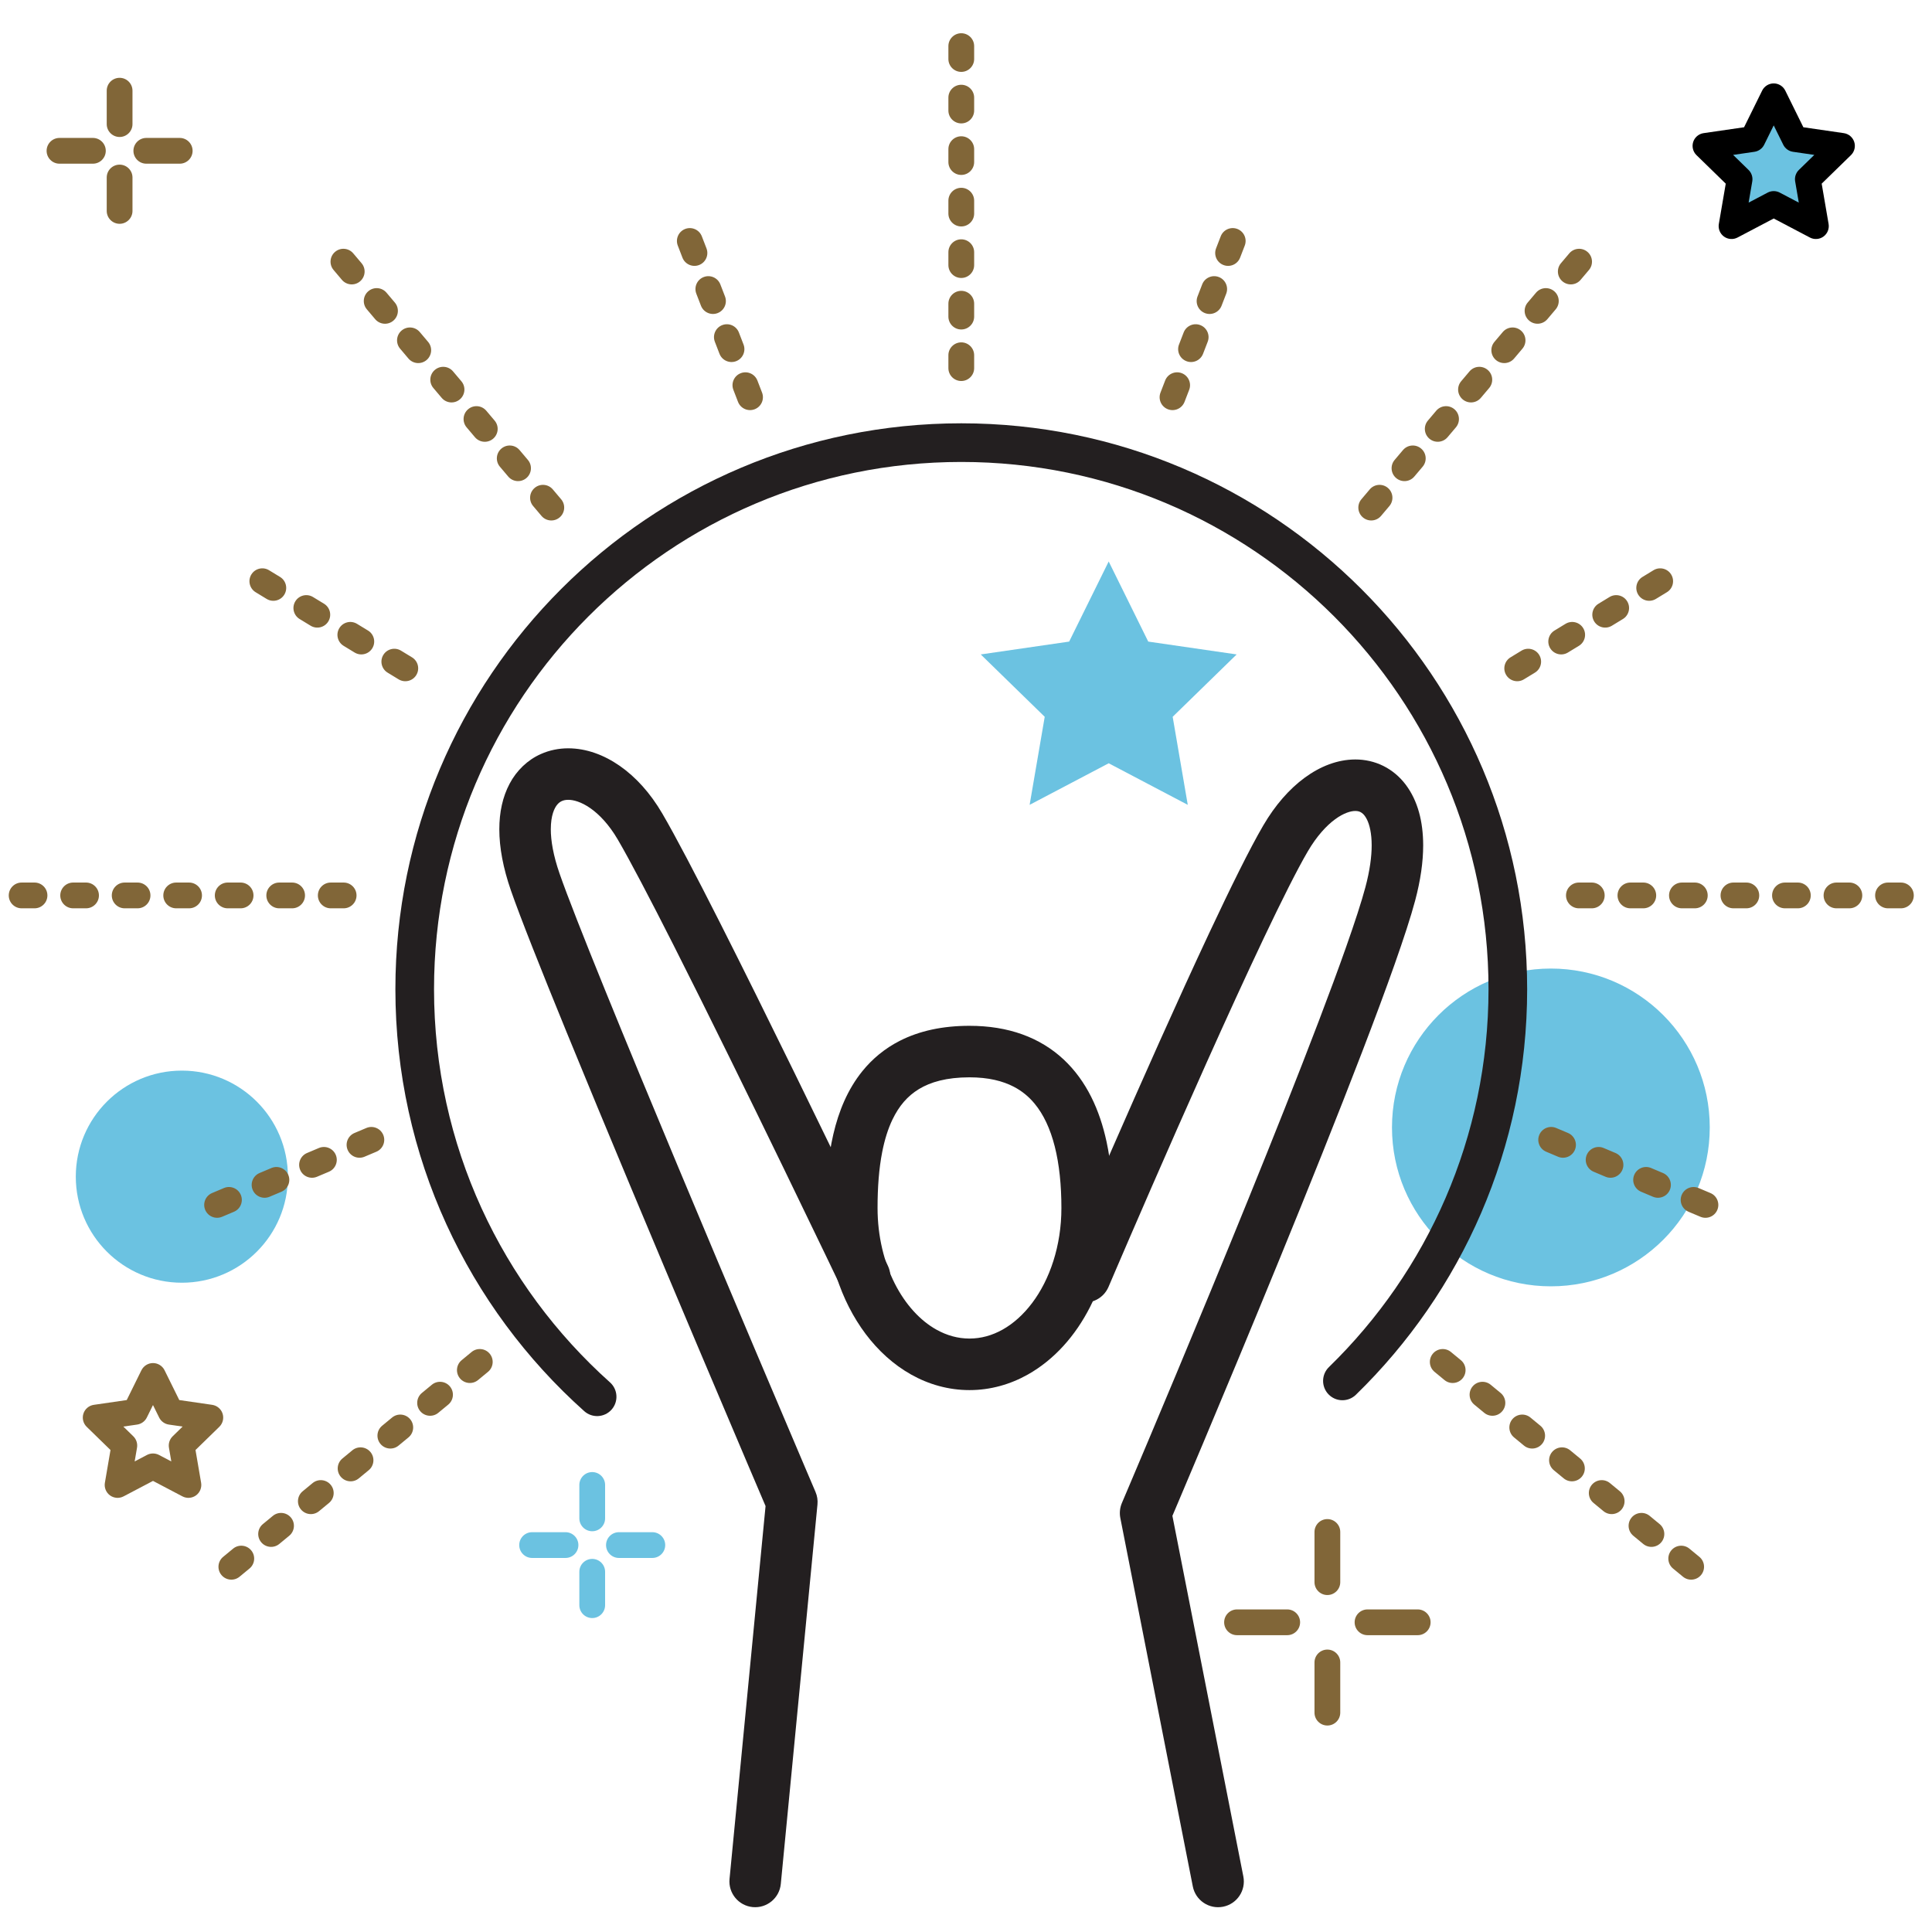 <?xml version="1.0" encoding="utf-8"?>
<!-- Generator: Adobe Illustrator 17.0.0, SVG Export Plug-In . SVG Version: 6.00 Build 0)  -->
<!DOCTYPE svg PUBLIC "-//W3C//DTD SVG 1.1//EN" "http://www.w3.org/Graphics/SVG/1.1/DTD/svg11.dtd">
<svg version="1.1" id="Layer_1" xmlns="http://www.w3.org/2000/svg" xmlns:xlink="http://www.w3.org/1999/xlink" x="0px" y="0px"
	 width="150px" height="150px" viewBox="0 0 150 150" enable-background="new 0 0 150 150" xml:space="preserve">
<g>
	<circle fill="#6BC2E1" cx="120.409" cy="87.534" r="12.336"/>
	<circle fill="#6BC2E1" cx="14.119" cy="91.356" r="8.234"/>
	<path fill="#231F20" d="M47.36,107.327C38.973,99.826,33.699,88.936,33.698,76.8c0.001-11.309,4.579-21.533,11.99-28.945
		c7.412-7.41,17.636-11.989,28.945-11.989c11.308,0.001,21.533,4.579,28.945,11.989c7.41,7.412,11.989,17.637,11.99,28.945
		c-0.001,11.51-4.744,21.898-12.389,29.339c-0.594,0.578-0.607,1.527-0.029,2.121c0.578,0.594,1.527,0.607,2.121,0.029
		c8.2-7.977,13.297-19.145,13.297-31.489c-0.001-24.265-19.67-43.934-43.934-43.935C50.368,32.866,30.699,52.535,30.698,76.8
		c-0.001,13.016,5.667,24.723,14.663,32.763c0.618,0.552,1.566,0.499,2.118-0.118C48.031,108.827,47.978,107.879,47.36,107.327
		L47.36,107.327z"/>
	<path fill="#816638" d="M73.633,27.581v1c0,0.552,0.448,1,1,1c0.552,0,1-0.448,1-1v-1c0-0.552-0.448-1-1-1
		C74.08,26.581,73.633,27.029,73.633,27.581z M73.633,23.581v1c0,0.552,0.448,1,1,1c0.552,0,1-0.448,1-1v-1c0-0.552-0.448-1-1-1
		C74.08,22.581,73.633,23.029,73.633,23.581z M73.633,19.581v1c0,0.552,0.448,1,1,1c0.552,0,1-0.448,1-1v-1c0-0.552-0.448-1-1-1
		C74.08,18.581,73.633,19.029,73.633,19.581z M73.633,15.581v1c0,0.552,0.448,1,1,1c0.552,0,1-0.448,1-1v-1c0-0.552-0.448-1-1-1
		C74.08,14.581,73.633,15.029,73.633,15.581z M73.633,11.581v1c0,0.552,0.448,1,1,1c0.552,0,1-0.448,1-1v-1c0-0.552-0.448-1-1-1
		C74.08,10.581,73.633,11.029,73.633,11.581z M73.633,7.581v1c0,0.552,0.448,1,1,1c0.552,0,1-0.448,1-1v-1c0-0.552-0.448-1-1-1
		C74.08,6.581,73.633,7.029,73.633,7.581z M73.633,3.581v1c0,0.552,0.448,1,1,1c0.552,0,1-0.448,1-1v-1c0-0.552-0.448-1-1-1
		C74.08,2.581,73.633,3.029,73.633,3.581z"/>
	<path fill="#816638" d="M25.68,70.521h1c0.552,0,1-0.448,1-1c0-0.552-0.448-1-1-1h-1c-0.552,0-1,0.448-1,1
		C24.68,70.073,25.128,70.521,25.68,70.521z M21.68,70.521h1c0.552,0,1-0.448,1-1c0-0.552-0.448-1-1-1h-1c-0.552,0-1,0.448-1,1
		C20.68,70.073,21.128,70.521,21.68,70.521z M17.68,70.521h1c0.552,0,1-0.448,1-1c0-0.552-0.448-1-1-1h-1c-0.552,0-1,0.448-1,1
		C16.68,70.073,17.128,70.521,17.68,70.521z M13.68,70.521h1c0.552,0,1-0.448,1-1c0-0.552-0.448-1-1-1h-1c-0.552,0-1,0.448-1,1
		C12.68,70.073,13.128,70.521,13.68,70.521z M9.68,70.521h1c0.552,0,1-0.448,1-1c0-0.552-0.448-1-1-1h-1c-0.552,0-1,0.448-1,1
		C8.68,70.073,9.128,70.521,9.68,70.521z M5.68,70.521h1c0.552,0,1-0.448,1-1c0-0.552-0.448-1-1-1h-1c-0.552,0-1,0.448-1,1
		C4.68,70.073,5.128,70.521,5.68,70.521z M1.68,70.521h1c0.552,0,1-0.448,1-1c0-0.552-0.448-1-1-1h-1c-0.552,0-1,0.448-1,1
		C0.68,70.073,1.128,70.521,1.68,70.521z"/>
	<path fill="#816638" d="M41.394,39.29l0.646,0.764c0.357,0.422,0.987,0.475,1.409,0.118c0.422-0.357,0.475-0.988,0.118-1.409
		l-0.646-0.764c-0.357-0.422-0.987-0.475-1.409-0.118C41.09,38.237,41.037,38.868,41.394,39.29z M38.812,36.235l0.646,0.764
		c0.357,0.422,0.987,0.475,1.409,0.118c0.422-0.357,0.475-0.988,0.118-1.409l-0.646-0.764c-0.357-0.422-0.987-0.475-1.409-0.118
		C38.508,35.183,38.455,35.813,38.812,36.235z M36.229,33.181l0.646,0.764c0.357,0.422,0.987,0.475,1.409,0.118
		c0.422-0.357,0.475-0.988,0.118-1.409l-0.646-0.764c-0.357-0.422-0.987-0.475-1.409-0.118
		C35.925,32.128,35.873,32.759,36.229,33.181z M33.647,30.126l0.646,0.764c0.357,0.422,0.987,0.475,1.409,0.118
		c0.422-0.357,0.475-0.988,0.118-1.409l-0.646-0.764c-0.357-0.422-0.987-0.475-1.409-0.118
		C33.343,29.073,33.29,29.704,33.647,30.126z M31.064,27.071l0.646,0.764c0.357,0.422,0.987,0.475,1.409,0.118
		c0.422-0.357,0.475-0.988,0.118-1.409l-0.646-0.764c-0.357-0.422-0.987-0.475-1.409-0.118C30.76,26.019,30.708,26.65,31.064,27.071
		z M28.482,24.017l0.646,0.764c0.357,0.422,0.987,0.475,1.409,0.118c0.422-0.357,0.475-0.988,0.118-1.409l-0.646-0.764
		c-0.357-0.422-0.987-0.475-1.409-0.118C28.178,22.964,28.125,23.595,28.482,24.017z M25.899,20.962l0.646,0.764
		c0.357,0.422,0.987,0.475,1.409,0.118c0.422-0.357,0.475-0.988,0.118-1.409l-0.646-0.764c-0.357-0.422-0.987-0.475-1.409-0.118
		C25.596,19.909,25.543,20.54,25.899,20.962z"/>
	<path fill="#816638" d="M37.116,107.147l0.771-0.636c0.426-0.351,0.487-0.982,0.135-1.408c-0.351-0.426-0.982-0.487-1.408-0.135
		l-0.771,0.636c-0.426,0.351-0.487,0.982-0.135,1.408C36.059,107.437,36.689,107.498,37.116,107.147z M34.029,109.691l0.771-0.636
		c0.426-0.351,0.487-0.982,0.135-1.408c-0.351-0.426-0.982-0.487-1.408-0.135l-0.771,0.636c-0.426,0.351-0.487,0.982-0.135,1.408
		C32.973,109.982,33.603,110.043,34.029,109.691z M30.943,112.236l0.771-0.636c0.426-0.351,0.487-0.982,0.135-1.408
		c-0.351-0.426-0.982-0.487-1.408-0.135l-0.771,0.636c-0.426,0.351-0.487,0.982-0.135,1.408
		C29.887,112.527,30.517,112.588,30.943,112.236z M27.857,114.781l0.771-0.636c0.426-0.351,0.487-0.982,0.135-1.408
		c-0.351-0.426-0.982-0.487-1.408-0.135l-0.771,0.636c-0.426,0.351-0.487,0.982-0.135,1.408
		C26.801,115.072,27.431,115.132,27.857,114.781z M24.771,117.326l0.771-0.636c0.426-0.351,0.487-0.982,0.135-1.408
		c-0.351-0.426-0.982-0.487-1.408-0.135l-0.771,0.636c-0.426,0.351-0.487,0.982-0.135,1.408
		C23.715,117.617,24.345,117.677,24.771,117.326z M21.685,119.871l0.771-0.636c0.426-0.351,0.487-0.982,0.135-1.408
		c-0.351-0.426-0.982-0.487-1.408-0.135l-0.771,0.636c-0.426,0.351-0.487,0.982-0.135,1.408
		C20.629,120.162,21.259,120.222,21.685,119.871z M18.599,122.416l0.771-0.636c0.426-0.351,0.487-0.982,0.135-1.408
		c-0.351-0.426-0.982-0.487-1.408-0.135l-0.771,0.636c-0.426,0.351-0.487,0.982-0.135,1.408
		C17.543,122.706,18.173,122.767,18.599,122.416z"/>
	<path fill="#816638" d="M56.939,30.267l0.36,0.933c0.199,0.515,0.777,0.772,1.293,0.574s0.772-0.777,0.574-1.293l-0.36-0.933
		c-0.199-0.515-0.777-0.772-1.293-0.574S56.74,29.751,56.939,30.267z M55.501,26.534l0.36,0.933
		c0.199,0.515,0.777,0.772,1.293,0.574s0.772-0.777,0.574-1.293l-0.36-0.933c-0.199-0.515-0.777-0.772-1.293-0.574
		S55.302,26.019,55.501,26.534z M54.062,22.802l0.36,0.933c0.199,0.515,0.777,0.772,1.293,0.574s0.772-0.777,0.574-1.293
		l-0.36-0.933c-0.199-0.515-0.777-0.772-1.293-0.574S53.864,22.287,54.062,22.802z M52.624,19.069l0.36,0.933
		c0.199,0.515,0.777,0.772,1.293,0.574s0.772-0.777,0.574-1.293l-0.36-0.933c-0.199-0.515-0.777-0.772-1.293-0.574
		S52.425,18.554,52.624,19.069z"/>
	<path fill="#816638" d="M30.094,52.224l0.854,0.52c0.472,0.287,1.087,0.138,1.374-0.334c0.287-0.472,0.138-1.087-0.334-1.374
		l-0.854-0.52c-0.472-0.287-1.087-0.138-1.374,0.334C29.474,51.321,29.623,51.937,30.094,52.224z M26.679,50.143l0.854,0.52
		c0.472,0.287,1.087,0.138,1.374-0.334c0.287-0.472,0.138-1.087-0.334-1.374l-0.854-0.52c-0.472-0.287-1.087-0.138-1.374,0.334
		C26.058,49.24,26.207,49.855,26.679,50.143z M23.263,48.061l0.854,0.52c0.472,0.287,1.087,0.138,1.374-0.334
		c0.287-0.472,0.138-1.087-0.334-1.374l-0.854-0.52c-0.472-0.287-1.087-0.138-1.374,0.334
		C22.642,47.158,22.791,47.774,23.263,48.061z M19.847,45.98l0.854,0.52c0.472,0.287,1.087,0.138,1.374-0.334
		c0.287-0.472,0.138-1.087-0.334-1.374l-0.854-0.52c-0.472-0.287-1.087-0.138-1.374,0.334C19.226,45.077,19.376,45.692,19.847,45.98
		z"/>
	<path fill="#816638" d="M28.3,89.808l0.921-0.389c0.509-0.215,0.747-0.801,0.533-1.31c-0.215-0.509-0.801-0.747-1.31-0.533
		l-0.921,0.389c-0.509,0.215-0.747,0.801-0.533,1.31C27.205,89.784,27.791,90.023,28.3,89.808z M24.615,91.362l0.921-0.389
		c0.509-0.215,0.747-0.801,0.533-1.31c-0.215-0.509-0.801-0.747-1.31-0.533l-0.921,0.389c-0.509,0.215-0.747,0.801-0.533,1.31
		C23.519,91.338,24.106,91.577,24.615,91.362z M20.929,92.916l0.921-0.389c0.509-0.215,0.747-0.801,0.533-1.31
		c-0.215-0.509-0.801-0.747-1.31-0.533l-0.921,0.389c-0.509,0.215-0.747,0.801-0.533,1.31C19.833,92.892,20.42,93.131,20.929,92.916
		z M17.243,94.47l0.921-0.389c0.509-0.215,0.747-0.801,0.533-1.31c-0.215-0.509-0.801-0.747-1.31-0.533l-0.921,0.389
		c-0.509,0.215-0.747,0.801-0.533,1.31C16.148,94.446,16.734,94.685,17.243,94.47z"/>
	<path fill="#816638" d="M123.585,68.521h-1c-0.552,0-1,0.448-1,1c0,0.552,0.448,1,1,1h1c0.552,0,1-0.448,1-1
		C124.585,68.968,124.137,68.521,123.585,68.521z M127.585,68.521h-1c-0.552,0-1,0.448-1,1c0,0.552,0.448,1,1,1h1
		c0.552,0,1-0.448,1-1C128.585,68.968,128.137,68.521,127.585,68.521z M131.585,68.521h-1c-0.552,0-1,0.448-1,1c0,0.552,0.448,1,1,1
		h1c0.552,0,1-0.448,1-1C132.585,68.968,132.137,68.521,131.585,68.521z M135.585,68.521h-1c-0.552,0-1,0.448-1,1
		c0,0.552,0.448,1,1,1h1c0.552,0,1-0.448,1-1C136.585,68.968,136.137,68.521,135.585,68.521z M139.585,68.521h-1
		c-0.552,0-1,0.448-1,1c0,0.552,0.448,1,1,1h1c0.552,0,1-0.448,1-1C140.585,68.968,140.137,68.521,139.585,68.521z M143.585,68.521
		h-1c-0.552,0-1,0.448-1,1c0,0.552,0.448,1,1,1h1c0.552,0,1-0.448,1-1C144.585,68.968,144.137,68.521,143.585,68.521z
		 M147.585,68.521h-1c-0.552,0-1,0.448-1,1c0,0.552,0.448,1,1,1h1c0.552,0,1-0.448,1-1
		C148.585,68.968,148.137,68.521,147.585,68.521z"/>
	<path fill="#816638" d="M106.344,37.999l-0.646,0.764c-0.357,0.422-0.304,1.053,0.118,1.409c0.422,0.357,1.053,0.304,1.409-0.118
		l0.646-0.764c0.357-0.422,0.304-1.053-0.118-1.409C107.331,37.524,106.7,37.577,106.344,37.999z M108.926,34.944l-0.646,0.764
		c-0.357,0.422-0.304,1.053,0.118,1.409c0.422,0.357,1.053,0.304,1.409-0.118l0.646-0.764c0.357-0.422,0.304-1.053-0.118-1.409
		C109.914,34.469,109.283,34.522,108.926,34.944z M111.508,31.889l-0.646,0.764c-0.357,0.422-0.304,1.053,0.118,1.409
		c0.422,0.357,1.053,0.304,1.409-0.118l0.646-0.764c0.357-0.422,0.304-1.053-0.118-1.409
		C112.496,31.415,111.865,31.468,111.508,31.889z M114.091,28.835l-0.646,0.764c-0.357,0.422-0.304,1.053,0.118,1.409
		c0.422,0.357,1.053,0.304,1.409-0.118l0.646-0.764c0.357-0.422,0.304-1.053-0.118-1.409
		C115.078,28.36,114.448,28.413,114.091,28.835z M116.673,25.78l-0.646,0.764c-0.357,0.422-0.304,1.053,0.118,1.409
		c0.422,0.357,1.053,0.304,1.409-0.118l0.646-0.764c0.357-0.422,0.304-1.053-0.118-1.409
		C117.661,25.305,117.03,25.358,116.673,25.78z M119.256,22.725l-0.646,0.764c-0.357,0.422-0.304,1.053,0.118,1.409
		c0.422,0.357,1.053,0.304,1.409-0.118l0.646-0.764c0.357-0.422,0.304-1.053-0.118-1.409
		C120.243,22.251,119.612,22.304,119.256,22.725z M121.838,19.671l-0.646,0.764c-0.357,0.422-0.304,1.053,0.118,1.409
		c0.422,0.357,1.053,0.304,1.409-0.118l0.646-0.764c0.357-0.422,0.304-1.053-0.118-1.409
		C122.826,19.196,122.195,19.249,121.838,19.671z"/>
	<path fill="#816638" d="M113.422,105.604l-0.771-0.636c-0.426-0.351-1.056-0.291-1.408,0.135c-0.351,0.426-0.291,1.056,0.135,1.408
		l0.771,0.636c0.426,0.351,1.056,0.291,1.408-0.135C113.908,106.585,113.848,105.955,113.422,105.604z M116.508,108.148
		l-0.771-0.636c-0.426-0.351-1.056-0.291-1.408,0.135c-0.351,0.426-0.291,1.056,0.135,1.408l0.771,0.636
		c0.426,0.351,1.056,0.291,1.408-0.135C116.995,109.13,116.934,108.5,116.508,108.148z M119.594,110.693l-0.771-0.636
		c-0.426-0.351-1.056-0.291-1.408,0.135c-0.351,0.426-0.291,1.056,0.135,1.408l0.771,0.636c0.426,0.351,1.056,0.291,1.408-0.135
		C120.081,111.675,120.02,111.045,119.594,110.693z M122.68,113.238l-0.771-0.636c-0.426-0.351-1.056-0.291-1.408,0.135
		c-0.351,0.426-0.291,1.056,0.135,1.408l0.771,0.636c0.426,0.351,1.056,0.291,1.408-0.135
		C123.167,114.22,123.106,113.589,122.68,113.238z M125.766,115.783l-0.771-0.636c-0.426-0.351-1.056-0.291-1.408,0.135
		c-0.351,0.426-0.291,1.056,0.135,1.408l0.771,0.636c0.426,0.351,1.056,0.291,1.408-0.135
		C126.253,116.765,126.192,116.134,125.766,115.783z M128.852,118.328l-0.771-0.636c-0.426-0.351-1.056-0.291-1.408,0.135
		c-0.351,0.426-0.291,1.056,0.135,1.408l0.771,0.636c0.426,0.351,1.056,0.291,1.408-0.135
		C129.339,119.309,129.278,118.679,128.852,118.328z M131.938,120.873l-0.772-0.636c-0.426-0.351-1.056-0.291-1.408,0.135
		c-0.351,0.426-0.291,1.056,0.135,1.408l0.772,0.636c0.426,0.351,1.056,0.291,1.408-0.135
		C132.425,121.854,132.364,121.224,131.938,120.873z"/>
	<path fill="#816638" d="M90.46,29.548l-0.36,0.933c-0.199,0.515,0.058,1.094,0.574,1.293s1.094-0.058,1.293-0.574l0.36-0.933
		c0.199-0.515-0.058-1.094-0.574-1.293S90.658,29.032,90.46,29.548z M91.898,25.815l-0.36,0.933
		c-0.199,0.515,0.058,1.094,0.574,1.293s1.094-0.058,1.293-0.574l0.36-0.933c0.199-0.515-0.058-1.094-0.574-1.293
		S92.097,25.3,91.898,25.815z M93.336,22.083l-0.36,0.933c-0.199,0.515,0.058,1.094,0.574,1.293s1.094-0.058,1.293-0.574l0.36-0.933
		c0.199-0.515-0.058-1.094-0.574-1.293S93.535,21.567,93.336,22.083z M94.775,18.35l-0.36,0.933
		c-0.199,0.515,0.058,1.094,0.574,1.293s1.094-0.058,1.293-0.574l0.36-0.933c0.199-0.515-0.058-1.094-0.574-1.293
		S94.973,17.835,94.775,18.35z"/>
	<path fill="#816638" d="M118.13,50.516l-0.854,0.52c-0.472,0.287-0.621,0.903-0.334,1.374c0.287,0.472,0.903,0.621,1.374,0.334
		l0.854-0.52c0.472-0.287,0.621-0.903,0.334-1.374C119.217,50.378,118.601,50.229,118.13,50.516z M121.545,48.435l-0.854,0.52
		c-0.472,0.287-0.621,0.903-0.334,1.374c0.287,0.472,0.903,0.621,1.374,0.334l0.854-0.52c0.472-0.287,0.621-0.903,0.334-1.374
		C122.632,48.297,122.017,48.147,121.545,48.435z M124.961,46.353l-0.854,0.52c-0.472,0.287-0.621,0.903-0.334,1.374
		c0.287,0.472,0.903,0.621,1.374,0.334l0.854-0.52c0.472-0.287,0.621-0.903,0.334-1.374
		C126.048,46.215,125.433,46.066,124.961,46.353z M128.377,44.272l-0.854,0.52c-0.472,0.287-0.621,0.903-0.334,1.374
		c0.287,0.472,0.903,0.621,1.374,0.334l0.854-0.52c0.472-0.287,0.621-0.903,0.334-1.374
		C129.464,44.134,128.849,43.984,128.377,44.272z"/>
	<path fill="#816638" d="M121.742,87.965l-0.921-0.389c-0.509-0.215-1.095,0.024-1.31,0.533c-0.215,0.509,0.024,1.095,0.533,1.31
		l0.921,0.389c0.509,0.215,1.095-0.024,1.31-0.533C122.489,88.766,122.25,88.18,121.742,87.965z M125.427,89.519l-0.921-0.389
		c-0.509-0.215-1.095,0.024-1.31,0.533c-0.215,0.509,0.024,1.095,0.533,1.31l0.921,0.389c0.509,0.215,1.095-0.024,1.31-0.533
		C126.175,90.32,125.936,89.734,125.427,89.519z M129.113,91.073l-0.921-0.389c-0.509-0.215-1.095,0.024-1.31,0.533
		c-0.215,0.509,0.024,1.095,0.533,1.31l0.921,0.389c0.509,0.215,1.095-0.024,1.31-0.533
		C129.861,91.875,129.622,91.288,129.113,91.073z M132.799,92.628l-0.921-0.389c-0.509-0.215-1.095,0.024-1.31,0.533
		c-0.215,0.509,0.024,1.095,0.533,1.31l0.921,0.389c0.509,0.215,1.095-0.024,1.31-0.533
		C133.546,93.429,133.308,92.842,132.799,92.628z"/>
	<path fill="#816638" d="M4.619,12.709h2.593c0.552,0,1-0.448,1-1c0-0.552-0.448-1-1-1H4.619c-0.552,0-1,0.448-1,1
		C3.619,12.261,4.067,12.709,4.619,12.709"/>
	<path fill="#816638" d="M11.36,12.709h2.593c0.552,0,1-0.448,1-1c0-0.552-0.448-1-1-1H11.36c-0.552,0-1,0.448-1,1
		C10.36,12.261,10.808,12.709,11.36,12.709"/>
	<path fill="#816638" d="M8.286,7.042v2.593c0,0.552,0.448,1,1,1c0.552,0,1-0.448,1-1V7.042c0-0.552-0.448-1-1-1
		C8.733,6.042,8.286,6.49,8.286,7.042"/>
	<path fill="#816638" d="M8.286,13.783v2.593c0,0.552,0.448,1,1,1c0.552,0,1-0.448,1-1v-2.593c0-0.552-0.448-1-1-1
		C8.733,12.783,8.286,13.231,8.286,13.783"/>
	<path fill="#816638" d="M96.043,126.955h3.896c0.552,0,1-0.448,1-1c0-0.552-0.448-1-1-1h-3.896c-0.552,0-1,0.448-1,1
		C95.043,126.508,95.491,126.955,96.043,126.955"/>
	<path fill="#816638" d="M106.174,126.955h3.896c0.552,0,1-0.448,1-1c0-0.552-0.448-1-1-1h-3.896c-0.552,0-1,0.448-1,1
		C105.174,126.508,105.622,126.955,106.174,126.955"/>
	<path fill="#816638" d="M102.057,118.942v3.896c0,0.552,0.448,1,1,1c0.552,0,1-0.448,1-1v-3.896c0-0.552-0.448-1-1-1
		C102.504,117.942,102.057,118.389,102.057,118.942"/>
	<path fill="#816638" d="M102.057,129.073v3.896c0,0.552,0.448,1,1,1c0.552,0,1-0.448,1-1v-3.896c0-0.552-0.448-1-1-1
		C102.504,128.073,102.057,128.52,102.057,129.073"/>
	<path fill="#6BC2E1" d="M41.313,120.959h2.593c0.552,0,1-0.448,1-1c0-0.552-0.448-1-1-1h-2.593c-0.552,0-1,0.448-1,1
		C40.313,120.511,40.76,120.959,41.313,120.959"/>
	<path fill="#6BC2E1" d="M48.054,120.959h2.593c0.552,0,1-0.448,1-1c0-0.552-0.448-1-1-1h-2.593c-0.552,0-1,0.448-1,1
		C47.054,120.511,47.501,120.959,48.054,120.959"/>
	<path fill="#6BC2E1" d="M44.98,115.292v2.593c0,0.552,0.448,1,1,1c0.552,0,1-0.448,1-1v-2.593c0-0.552-0.448-1-1-1
		C45.427,114.292,44.98,114.74,44.98,115.292"/>
	<path fill="#6BC2E1" d="M44.98,122.033v2.593c0,0.552,0.448,1,1,1c0.552,0,1-0.448,1-1v-2.593c0-0.552-0.448-1-1-1
		C45.427,121.033,44.98,121.481,44.98,122.033"/>
	<path fill="#231F20" d="M84.407,93.784h-2c0.004,2.946-0.91,5.578-2.274,7.382c-0.68,0.904-1.465,1.6-2.286,2.061
		c-0.824,0.461-1.676,0.696-2.577,0.698c-0.9-0.001-1.753-0.237-2.577-0.698c-1.231-0.688-2.384-1.919-3.217-3.562
		c-0.835-1.639-1.344-3.673-1.343-5.882c-0.001-1.586,0.109-3.062,0.361-4.341c0.188-0.96,0.454-1.807,0.795-2.518
		c0.518-1.07,1.163-1.824,2.062-2.372c0.902-0.543,2.132-0.907,3.919-0.909c1.479,0.002,2.578,0.284,3.436,0.729
		c0.644,0.336,1.167,0.768,1.624,1.319c0.682,0.823,1.211,1.939,1.561,3.321c0.351,1.379,0.516,3.009,0.516,4.772H84.407h2
		c0-1.785-0.144-3.517-0.496-5.148c-0.527-2.436-1.535-4.699-3.333-6.381c-0.894-0.836-1.977-1.505-3.208-1.947
		c-1.232-0.444-2.603-0.664-4.1-0.664c-2.074-0.001-3.894,0.388-5.428,1.174c-1.149,0.586-2.118,1.394-2.882,2.339
		c-1.15,1.421-1.844,3.115-2.262,4.913c-0.417,1.802-0.564,3.728-0.565,5.715c0.004,3.759,1.135,7.198,3.078,9.788
		c0.973,1.293,2.157,2.375,3.522,3.143c1.362,0.768,2.914,1.212,4.536,1.211c1.623,0.001,3.174-0.443,4.536-1.211
		c2.048-1.155,3.686-3.003,4.823-5.236c1.136-2.236,1.777-4.875,1.778-7.695H84.407z"/>
	<path fill="#231F20" d="M68.932,98.266c-0.002-0.003-3.376-7.062-7.247-14.97c-1.936-3.954-3.995-8.12-5.821-11.727
		c-1.83-3.612-3.412-6.643-4.448-8.414c-0.928-1.584-2.051-2.822-3.291-3.688c-1.238-0.862-2.605-1.365-4.003-1.368
		c-0.727-0.001-1.459,0.143-2.136,0.447c-1.018,0.451-1.877,1.274-2.417,2.296c-0.546,1.024-0.802,2.224-0.802,3.543
		c0.001,1.424,0.294,3.001,0.902,4.754c0.732,2.103,2.324,6.107,4.329,11.014c6.006,14.695,15.639,37.245,15.641,37.25l1.839-0.786
		l-1.991-0.192l-2.846,29.458c-0.106,1.099,0.699,2.077,1.798,2.183c1.099,0.106,2.077-0.699,2.183-1.798l2.846-29.458
		c0.033-0.337-0.018-0.667-0.152-0.978c-0.001-0.002-0.267-0.625-0.741-1.737c-1.657-3.89-5.84-13.727-9.911-23.466
		c-2.036-4.869-4.044-9.715-5.693-13.776c-1.647-4.055-2.944-7.352-3.525-9.027c-0.495-1.421-0.682-2.578-0.681-3.441
		c0.001-1.078,0.278-1.655,0.503-1.918c0.116-0.136,0.224-0.213,0.353-0.273c0.129-0.057,0.286-0.096,0.498-0.096
		c0.401-0.003,1.017,0.161,1.713,0.648c0.694,0.483,1.456,1.279,2.128,2.428c0.937,1.6,2.521,4.625,4.331,8.201
		c2.72,5.372,5.98,12.03,8.557,17.34c1.289,2.655,2.407,4.975,3.203,6.63c0.796,1.655,1.268,2.642,1.269,2.645
		c0.476,0.997,1.671,1.418,2.667,0.942C68.987,100.457,69.409,99.263,68.932,98.266L68.932,98.266z"/>
	<path fill="#231F20" d="M86.065,99.913c0-0.001,0.181-0.424,0.506-1.182c1.138-2.652,4.041-9.383,7.086-16.177
		c1.522-3.397,3.08-6.809,4.467-9.729c1.384-2.915,2.611-5.358,3.411-6.722c0.691-1.183,1.452-2.005,2.126-2.497
		c0.676-0.498,1.242-0.646,1.566-0.642c0.178,0.001,0.293,0.033,0.397,0.084c0.15,0.079,0.324,0.211,0.518,0.605
		c0.188,0.39,0.355,1.044,0.354,1.979c0.001,0.862-0.14,1.956-0.49,3.262c-0.291,1.093-0.815,2.705-1.498,4.64
		c-2.396,6.792-6.756,17.607-10.506,26.692c-1.876,4.544-3.6,8.661-4.856,11.641c-0.628,1.49-1.138,2.696-1.492,3.529
		s-0.549,1.291-0.549,1.292c-0.157,0.368-0.2,0.779-0.123,1.171l5.627,28.603c0.213,1.084,1.265,1.79,2.348,1.576
		c1.084-0.213,1.79-1.265,1.576-2.348l-5.627-28.603l-1.962,0.386l1.84,0.785c0.002-0.005,4.119-9.655,8.557-20.5
		c2.219-5.423,4.518-11.145,6.426-16.118c0.954-2.487,1.811-4.786,2.512-6.774c0.702-1.991,1.248-3.659,1.591-4.939
		c0.422-1.581,0.624-3.006,0.625-4.294c-0.003-1.849-0.416-3.454-1.347-4.7c-0.463-0.618-1.062-1.127-1.744-1.465
		c-0.681-0.34-1.435-0.504-2.178-0.503c-1.397,0.004-2.732,0.539-3.93,1.416c-1.201,0.882-2.288,2.124-3.214,3.703
		c-1.057,1.81-2.524,4.789-4.184,8.323c-4.963,10.575-11.508,25.928-11.513,25.939c-0.433,1.016,0.039,2.191,1.055,2.624
		C84.457,101.402,85.632,100.929,86.065,99.913L86.065,99.913z"/>
	<path fill="#816638" d="M11.878,106.827l-0.897,0.443l1.375,2.787c0.145,0.294,0.429,0.5,0.753,0.547l1.07,0.155l-0.774,0.755
		c-0.235,0.229-0.343,0.562-0.288,0.885l0.183,1.066l-0.957-0.503c-0.29-0.152-0.641-0.152-0.931,0l-0.957,0.503l0.183-1.066
		c0.055-0.323-0.053-0.656-0.288-0.885l-0.774-0.755l1.07-0.155c0.324-0.047,0.608-0.253,0.753-0.547l1.375-2.787L11.878,106.827
		l-0.897,0.443L11.878,106.827l-0.897-0.443L9.839,108.7l-2.555,0.371c-0.376,0.055-0.69,0.32-0.807,0.681
		c-0.117,0.361-0.019,0.76,0.253,1.025l1.849,1.802l-0.436,2.545c-0.064,0.374,0.091,0.755,0.398,0.978
		c0.307,0.223,0.717,0.253,1.053,0.076l2.285-1.201l2.285,1.201c0.336,0.177,0.746,0.147,1.053-0.076
		c0.307-0.223,0.462-0.604,0.398-0.978l-0.436-2.545l1.849-1.802c0.272-0.265,0.37-0.664,0.253-1.025
		c-0.117-0.361-0.432-0.626-0.807-0.681l-2.555-0.371l-1.143-2.315c-0.168-0.34-0.517-0.557-0.897-0.557
		c-0.38,0-0.729,0.217-0.897,0.557L11.878,106.827z"/>
	<polygon fill="#6BC2E1" points="137.711,7.476 139.349,10.795 143.011,11.327 140.361,13.911 140.987,17.558 137.711,15.836 
		134.435,17.558 135.061,13.911 132.41,11.327 136.073,10.795 	"/>
	<path d="M137.711,7.476l-0.897,0.443l1.638,3.319c0.145,0.294,0.429,0.5,0.753,0.547l1.657,0.241l-1.199,1.169
		c-0.235,0.229-0.343,0.562-0.288,0.885l0.283,1.651l-1.482-0.779c-0.29-0.152-0.641-0.153-0.931,0l-1.482,0.779l0.283-1.651
		c0.055-0.323-0.053-0.656-0.288-0.885l-1.199-1.169l1.657-0.241c0.324-0.047,0.608-0.253,0.753-0.547l1.638-3.319L137.711,7.476
		l-0.897,0.443L137.711,7.476l-0.897-0.443l-1.405,2.847l-3.142,0.457c-0.376,0.055-0.69,0.32-0.807,0.681
		c-0.117,0.361-0.019,0.76,0.253,1.025l2.274,2.216l-0.537,3.129c-0.064,0.374,0.091,0.755,0.398,0.978
		c0.307,0.223,0.717,0.253,1.053,0.076l2.81-1.478l2.81,1.478c0.336,0.177,0.746,0.147,1.053-0.076
		c0.307-0.223,0.462-0.604,0.398-0.978l-0.537-3.129l2.274-2.216c0.272-0.265,0.37-0.664,0.253-1.025
		c-0.117-0.361-0.432-0.626-0.807-0.681l-3.142-0.457l-1.405-2.847c-0.168-0.34-0.517-0.557-0.897-0.557
		c-0.38,0-0.729,0.217-0.897,0.557L137.711,7.476z"/>
	<polygon fill="#6BC2E1" points="86.079,43.593 89.149,49.813 96.013,50.81 91.046,55.652 92.218,62.488 86.079,59.26 79.94,62.488 
		81.112,55.652 76.145,50.81 83.009,49.813 	"/>
</g>
</svg>
